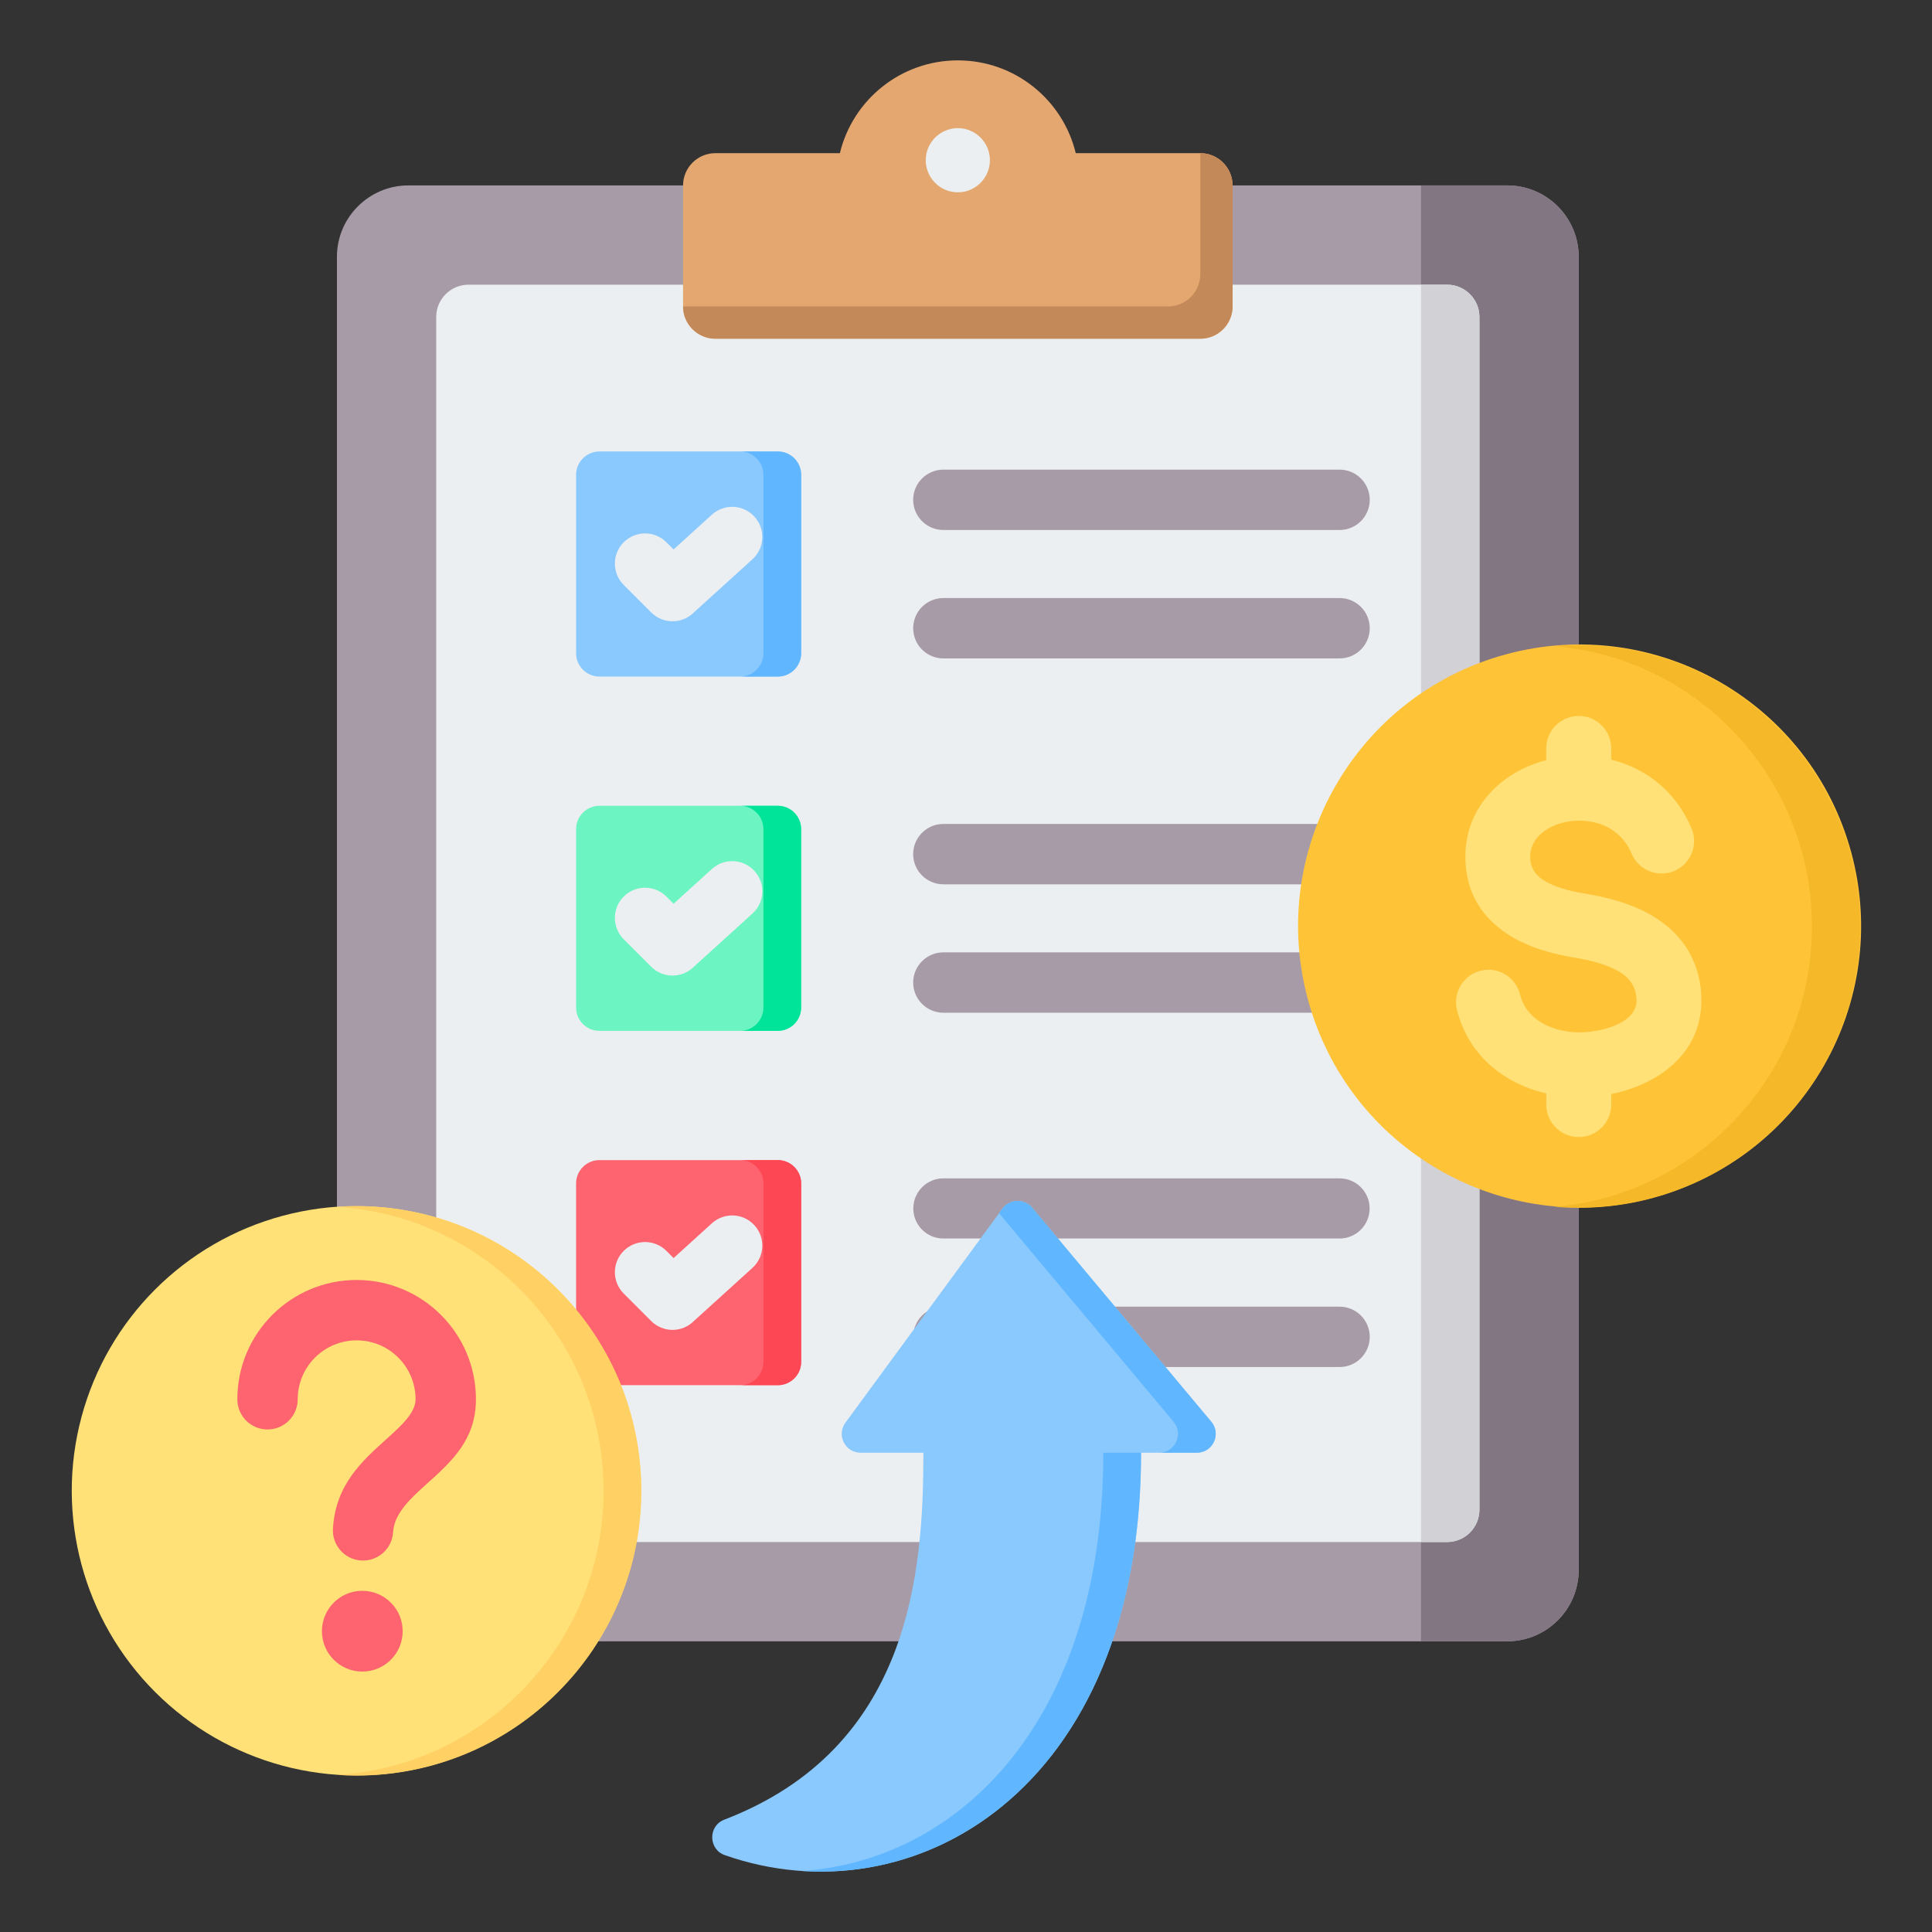 <svg id="Layer_1" enable-background="new 0 0 512 512" viewBox="0 0 512 512" xmlns="http://www.w3.org/2000/svg"><rect x="0" y="0" width="512" height="512" fill="#333333" stroke="none"/><g clip-rule="evenodd" fill-rule="evenodd"><g><g><path d="m399.461 49.139c10.417 0 18.913 8.496 18.913 18.913v347.997c0 10.417-8.496 18.913-18.913 18.913h-291.258c-10.417 0-18.913-8.496-18.913-18.913v-347.998c0-10.417 8.496-18.913 18.913-18.913h291.258z" fill="#a79ba7"/><path d="m399.461 49.138c10.417 0 18.913 8.496 18.913 18.913v347.997c0 10.417-8.496 18.913-18.913 18.913h-22.884v-385.823z" fill="#837683"/><path d="m383.513 75.449h-259.362c-4.709 0-8.55 3.841-8.55 8.55v316.102c0 4.709 3.841 8.55 8.55 8.55h259.362c4.71 0 8.55-3.841 8.55-8.55v-316.102c.001-4.709-3.84-8.55-8.55-8.55z" fill="#eceff1"/><path d="m383.514 75.449h-6.937v333.202h6.937c4.709 0 8.55-3.841 8.55-8.55v-316.102c0-4.709-3.841-8.55-8.55-8.55z" fill="#d1d1d6"/><g><path d="m189.568 40.588h33.01c3.402-14.106 16.103-24.587 31.254-24.587s27.852 10.48 31.254 24.587h33.01c4.709 0 8.55 3.841 8.55 8.55v32.074c0 4.709-3.841 8.55-8.55 8.55h-128.528c-4.709 0-8.55-3.841-8.55-8.55v-32.074c0-4.709 3.841-8.55 8.55-8.55z" fill="#e3a76f"/><path d="m253.832 50.966c4.685 0 8.505-3.821 8.505-8.505 0-4.685-3.82-8.505-8.505-8.505-4.684 0-8.505 3.821-8.505 8.505.001 4.685 3.821 8.505 8.505 8.505z" fill="#eceff1"/><path d="m318.096 40.588c4.71 0 8.551 3.841 8.551 8.55v32.073c0 4.709-3.841 8.55-8.55 8.55h-128.529c-4.709 0-8.55-3.841-8.55-8.55v-.001h128.528c4.709 0 8.55-3.841 8.55-8.55z" fill="#c48958"/></g></g><g><path d="m250.003 362.279c-4.418 0-8-3.582-8-8s3.582-8 8-8h104.993c4.418 0 8 3.582 8 8s-3.582 8-8 8zm0-187.793c-4.418 0-8-3.582-8-8s3.582-8 8-8h104.993c4.418 0 8 3.582 8 8s-3.582 8-8 8zm0-34.029c-4.418 0-8-3.582-8-8s3.582-8 8-8h104.993c4.418 0 8 3.582 8 8s-3.582 8-8 8zm0 93.896c-4.418 0-8-3.582-8-8s3.582-8 8-8h104.993c4.418 0 8 3.582 8 8s-3.582 8-8 8zm0 34.03c-4.418 0-8-3.582-8-8s3.582-8 8-8h104.993c4.418 0 8 3.582 8 8s-3.582 8-8 8zm0 59.835c-4.401 0-7.969-3.568-7.969-7.969s3.568-7.969 7.969-7.969h104.993c4.401 0 7.969 3.568 7.969 7.969s-3.568 7.969-7.969 7.969z" fill="#a79ba7"/><g><path d="m158.843 119.648h47.298c3.396 0 6.174 2.778 6.174 6.174v47.298c0 3.396-2.778 6.174-6.174 6.174h-47.298c-3.396 0-6.174-2.779-6.174-6.174v-47.298c-.001-3.396 2.778-6.174 6.174-6.174z" fill="#8ac9fe"/><path d="m196.14 119.648h10c3.396 0 6.174 2.778 6.174 6.174v47.298c0 3.396-2.778 6.174-6.174 6.174h-10c3.396 0 6.174-2.779 6.174-6.174v-47.298c.001-3.396-2.778-6.174-6.174-6.174z" fill="#60b7ff"/></g><path d="m165.292 155.017c-3.124-3.124-3.124-8.189 0-11.312 3.124-3.124 8.189-3.124 11.312 0l1.903 1.903 10.153-9.213c3.262-2.968 8.313-2.731 11.281.531s2.731 8.313-.531 11.281l-15.48 14.048-.044.045c-3.124 3.124-8.189 3.124-11.312 0z" fill="#eceff1"/><g><path d="m158.843 213.544h47.298c3.396 0 6.174 2.778 6.174 6.174v47.298c0 3.396-2.778 6.174-6.174 6.174h-47.298c-3.396 0-6.174-2.778-6.174-6.174v-47.298c-.001-3.395 2.778-6.174 6.174-6.174z" fill="#6cf5c2"/><path d="m196.14 213.544h10c3.396 0 6.174 2.778 6.174 6.174v47.298c0 3.396-2.778 6.174-6.174 6.174h-10c3.396 0 6.174-2.778 6.174-6.174v-47.298c.001-3.395-2.778-6.174-6.174-6.174z" fill="#00e499"/></g><path d="m165.292 248.913c-3.124-3.124-3.124-8.189 0-11.312 3.124-3.124 8.189-3.124 11.312 0l1.903 1.903 10.153-9.214c3.262-2.968 8.313-2.731 11.281.531s2.731 8.313-.531 11.281l-15.48 14.048-.044.045c-3.124 3.124-8.189 3.124-11.312 0z" fill="#eceff1"/><g><path d="m158.843 307.441h47.298c3.396 0 6.174 2.778 6.174 6.174v47.298c0 3.396-2.778 6.174-6.174 6.174h-47.298c-3.396 0-6.174-2.778-6.174-6.174v-47.298c-.001-3.396 2.778-6.174 6.174-6.174z" fill="#fe646f"/><path d="m196.14 307.441h10c3.396 0 6.174 2.778 6.174 6.174v47.298c0 3.396-2.778 6.174-6.174 6.174h-10c3.396 0 6.174-2.778 6.174-6.174v-47.298c.001-3.396-2.778-6.174-6.174-6.174z" fill="#fd4755"/></g><path d="m165.292 342.809c-3.124-3.124-3.124-8.189 0-11.312 3.124-3.124 8.189-3.124 11.312 0l1.903 1.903 10.153-9.214c3.262-2.968 8.313-2.731 11.281.531s2.731 8.313-.531 11.281l-15.48 14.048-.044.045c-3.124 3.124-8.189 3.124-11.312 0z" fill="#eceff1"/></g></g><g><path d="m244.709 384.982h-16.636c-4.105 0-6.459-4.647-4.031-7.957l41.618-56.728c1.918-2.615 5.784-2.738 7.865-.251l47.479 56.727c2.729 3.261.418 8.209-3.835 8.209h-14.776c0 89.843-60.891 124.027-110.324 106.638-4.359-1.533-4.448-7.725-.134-9.383 49.383-18.984 52.774-65.385 52.774-97.255z" fill="#8ac9fe"/><path d="m264.76 321.523.899-1.226c1.918-2.615 5.784-2.738 7.865-.251l47.479 56.727c2.729 3.261.418 8.209-3.835 8.209h-10c4.252 0 6.564-4.948 3.834-8.209zm37.633 63.459h-10c0 71.861-38.956 108.108-79.846 110.843 44.293 2.927 89.846-33.133 89.846-110.843z" fill="#60b7ff"/></g><g><g><ellipse cx="94.51" cy="395.096" fill="#ffe177" rx="75.452" ry="75.452" transform="matrix(.707 -.707 .707 .707 -251.693 182.55)"/><path d="m94.51 319.643c41.671 0 75.452 33.781 75.452 75.453 0 41.671-33.781 75.452-75.452 75.452-1.681 0-3.347-.061-5-.169 39.34-2.574 70.452-35.293 70.452-75.283 0-39.991-31.113-72.709-70.452-75.284 1.653-.108 3.32-.169 5-.169z" fill="#ffd064"/></g><g fill="#fe646f"><path d="m94.51 339.207c8.73 0 16.634 3.539 22.356 9.261s9.261 13.626 9.261 22.356c0 10.678-6.376 16.424-12.998 22.391-4.249 3.829-8.662 7.806-8.957 12.831-.259 4.401-4.037 7.759-8.438 7.5s-7.759-4.037-7.5-8.438c.68-11.578 7.572-17.788 14.207-23.768 3.915-3.529 7.686-6.926 7.686-10.517 0-4.313-1.748-8.218-4.573-11.043-2.826-2.826-6.73-4.573-11.043-4.573s-8.218 1.748-11.043 4.573c-2.826 2.826-4.573 6.73-4.573 11.043 0 4.418-3.582 8-8 8s-8-3.582-8-8c0-8.73 3.539-16.634 9.261-22.356 5.721-5.721 13.625-9.26 22.354-9.26z"/><circle cx="96.015" cy="432.283" r="10.702"/></g></g><g><ellipse cx="418.382" cy="245.529" fill="#ffc338" rx="74.56" ry="74.56" transform="matrix(.966 -.26 .26 .966 -49.386 116.995)"/><path d="m418.382 170.969c41.178 0 74.56 33.382 74.56 74.56s-33.382 74.56-74.56 74.56c-2.151 0-4.278-.097-6.383-.275 38.189-3.239 68.177-35.257 68.177-74.285s-29.987-71.046-68.177-74.285c2.104-.178 4.232-.275 6.383-.275z" fill="#f5b829"/><path d="m448.275 219.548c1.84 4.386-.225 9.434-4.611 11.274s-9.434-.224-11.274-4.61c-1.913-4.556-5.542-7.185-9.527-8.195-2.601-.659-5.314-.701-7.832-.194-2.415.486-4.628 1.461-6.345 2.857-2.017 1.639-3.296 3.997-3.155 6.909.125 2.569 1.489 4.346 3.392 5.588 2.902 1.894 6.993 2.961 10.907 3.604 6.04.991 12.647 2.655 18.224 6.022 6.581 3.973 11.545 9.958 12.664 19.171.083.683.135 1.528.159 2.52.202 8.493-3.66 14.812-9.466 19.217-4.154 3.152-9.275 5.187-14.414 6.227v2.773c0 4.758-3.857 8.615-8.615 8.615s-8.615-3.857-8.615-8.615v-2.946c-4.086-.94-7.973-2.549-11.39-4.824-5.864-3.905-10.358-9.671-12.26-17.302-1.134-4.609 1.684-9.265 6.293-10.399s9.265 1.684 10.399 6.293c.771 3.091 2.627 5.452 5.058 7.071 3.129 2.084 7.17 3.078 11.287 2.979.661-.016 1.506-.085 2.534-.21 3.504-.425 6.964-1.508 9.359-3.326 1.632-1.238 2.719-2.944 2.667-5.15-.003-.119-.033-.417-.092-.905-.365-3.007-2.116-5.04-4.452-6.45-3.34-2.016-7.851-3.104-12.099-3.801-5.861-.962-12.24-2.726-17.503-6.161-6.262-4.088-10.761-10.144-11.199-19.184-.434-8.941 3.413-16.109 9.482-21.043 3.402-2.766 7.513-4.771 11.916-5.918v-3.085c0-4.758 3.857-8.615 8.615-8.615s8.615 3.857 8.615 8.615v2.966l.04.01c8.896 2.254 16.988 8.101 21.238 18.222z" fill="#ffe177"/></g></g></svg>